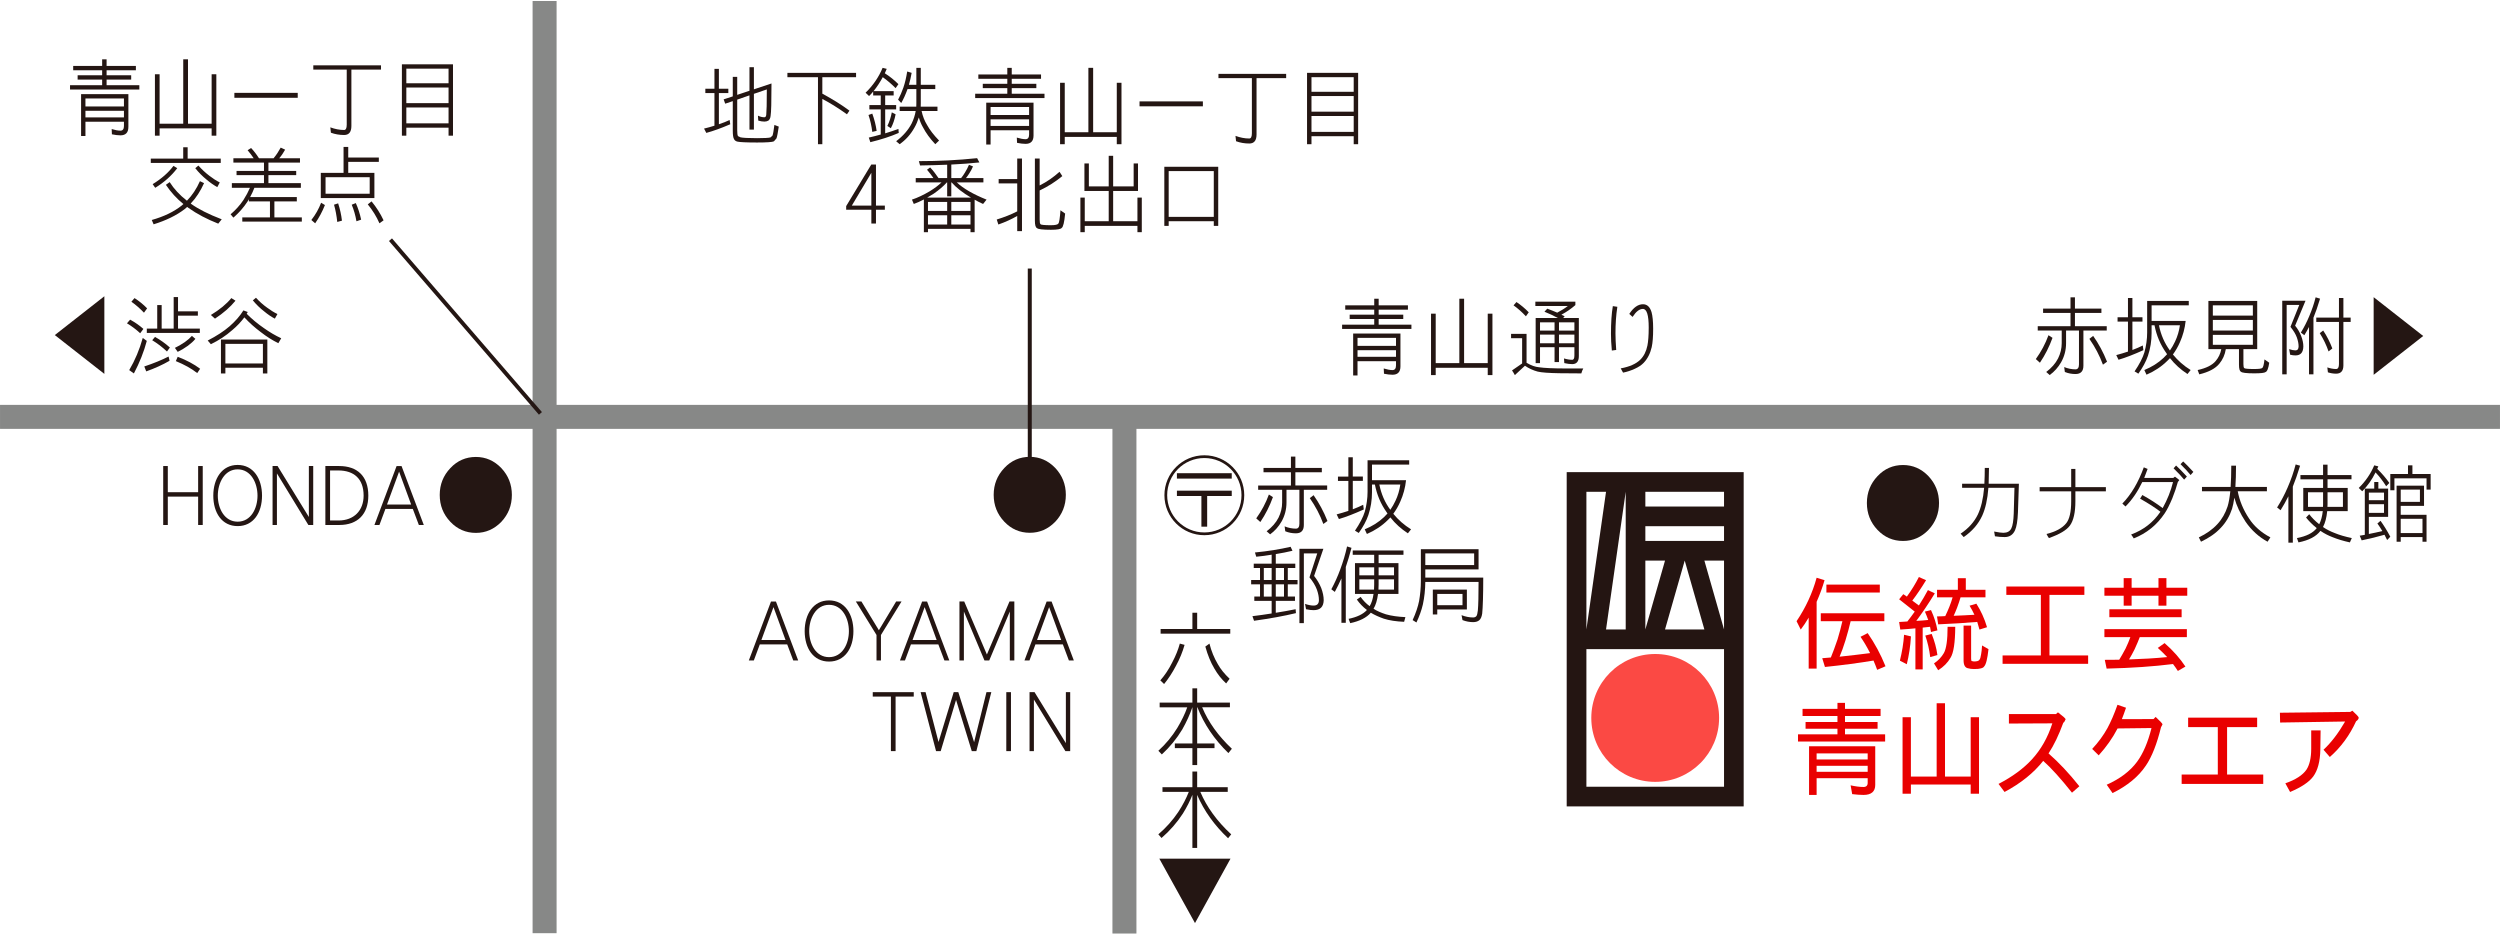 <?xml version="1.0" encoding="UTF-8"?><svg id="a" xmlns="http://www.w3.org/2000/svg" width="947" height="354" viewBox="0 0 947 354"><defs><style>.b{fill:#878887;}.c{fill:#e90000;}.d{fill:#fb4944;}.e{fill:#241613;}.f{fill:#241512;}</style></defs><polyline class="b" points=".009 162.456 946.991 162.456 946.991 153.366 .009 153.366"/><polyline class="b" points="201.747 .38 201.747 353.492 210.836 353.492 210.836 .38"/><polyline class="b" points="421.392 160.914 421.392 353.62 430.481 353.62 430.481 160.914"/><path class="e" d="M270.634,33.615v-7.529h1.681v7.529h3.578v1.636h-3.578v11.812c1.525-.519,2.904-1.027,4.071-1.61l.237,1.61c-3.422,1.48-6.447,2.572-9.074,3.281l-.856-1.64c1.409-.322,2.723-.71,3.941-1.097v-12.355h-3.447v-1.636h3.447ZM291.908,43.841c-.06.805-.332,1.419-.825,1.837-.463.257-.971.382-1.555.382-.674,0-1.444-.126-2.3-.382l-.116-1.867c.856.418,1.651.609,2.416.609.423,0,.669-.317.73-.961.126-1.097.216-4.313.216-9.588l-4.897,1.671v13.549h-1.681v-12.97l-4.64,1.611v11.616c0,1.157.091,1.897.307,2.219l.941.448c.8.196,2.909.322,6.271.322,2.753,0,4.434-.096,5.103-.287l.74-.68c.206-.508.448-1.862.725-4.051l1.651.639c-.332,2.285-.609,3.765-.856,4.444l-.971,1.128c-.493.287-2.632.453-6.391.453-4.067,0-6.543-.131-7.398-.327-.609-.126-1.072-.448-1.309-.931-.342-.549-.493-1.611-.493-3.251v-11.168l-2.869.971-.589-1.64,3.458-1.128v-7.403h1.681v6.824l4.64-1.545v-8.943h1.681v8.395l6.663-2.22c0,6.951-.116,11.007-.332,12.225"/><path class="e" d="M324.278,27.593v1.641h-12.778v6.241c4.041,2.189,7.459,4.348,10.272,6.442l-.946,1.379c-3.055-2.184-6.14-4.147-9.326-5.823v17.152h-1.651v-25.39h-11.58v-1.641h26.009Z"/><path class="e" d="M335.897,26.084c-.247.574-.493,1.157-.735,1.671,1.892,1.193,3.603,2.577,5.158,4.122l-1.062,1.51c-1.565-1.575-3.186-2.959-4.867-4.152-1.042,1.932-2.199,3.704-3.478,5.279h7.604v1.641h-3.211v3.639h4.157v1.636h-4.157v9.079c1.747-.518,3.428-1.097,5.013-1.676l.126,1.515c-3.085,1.349-6.663,2.511-10.76,3.508l-.584-1.741c1.565-.352,3.06-.74,4.525-1.158v-9.527h-4.308v-1.636h4.308v-3.639h-2.869v-1.48c-.493.609-1.007,1.193-1.555,1.706l-1.319-1.258c2.843-2.768,4.982-5.888,6.447-9.426l1.565.388ZM332.072,49.572l-1.651.382c-.277-2.28-.765-4.408-1.434-6.397l1.434-.519c.795,2.19,1.349,4.348,1.651,6.533M339.259,43.296c-.373,1.933-.951,3.699-1.807,5.28l-1.318-.871c.795-1.605,1.344-3.347,1.681-5.143l1.444.735ZM345.333,27.593c-.277,1.55-.609,3.055-1.031,4.535h2.813v-6.432h1.681v6.432h5.491v1.615h-5.491v5.405l-.03,1.253h6.346v1.64h-6.014c.423,1.998,1.132,3.795,2.104,5.345.981,1.797,2.476,3.765,4.519,5.853l-1.434,1.384c-2.013-2.124-3.568-4.278-4.736-6.533-.609-1.062-1.102-2.255-1.495-3.608-.423,1.354-.971,2.678-1.681,3.9-1.434,2.572-3.302,4.63-5.591,6.241l-1.319-1.127c2.632-1.993,4.62-4.278,5.898-6.789.735-1.515,1.228-3.06,1.505-4.666h-6.084v-1.64h6.301l.03-1.253v-5.405h-3.337c-.735,2.024-1.53,3.795-2.386,5.275l-1.193-1.253c.74-1.354,1.409-2.899,2.018-4.635.609-1.772,1.072-3.795,1.434-6.05l1.681.513Z"/><path class="e" d="M381.567,28.21v-2.511h1.681v2.511h11.097v1.641h-11.097v1.897h9.316v1.641h-9.316v2.124h12.406v1.64h-26.256v-1.64h12.169v-2.124h-9.29v-1.641h9.29v-1.897h-10.972v-1.641h10.972ZM391.502,51.341c0,2.088-1.012,3.151-2.995,3.151-.956,0-2.018-.126-3.246-.382l-.09-1.993c1.288.388,2.38.609,3.337.609.855,0,1.314-.609,1.314-1.771v-1.605h-14.585v5.405h-1.651v-15.863h17.917v12.451ZM389.821,40.53h-14.585v3.03h14.585v-3.03ZM389.821,45.196h-14.585v2.511h14.585v-2.511Z"/><polygon class="e" points="403.328 31.358 403.328 50.09 412.281 50.09 412.281 25.696 414.083 25.696 414.083 50.09 423.037 50.09 423.037 31.358 424.818 31.358 424.818 54.625 423.037 54.625 423.037 51.857 403.328 51.857 403.328 54.625 401.557 54.625 401.557 31.358 403.328 31.358"/><rect class="e" x="431.654" y="38.406" width="23.996" height="1.867"/><path class="e" d="M487.196,27.982v1.605h-11.218v21.364c0,2.26-.911,3.412-2.748,3.412-1.771,0-3.452-.287-5.013-.866l-.216-2.028c1.747.644,3.488.997,5.229.997.639,0,.982-.674.982-1.993v-20.886h-12.663v-1.605h25.647Z"/><path class="e" d="M514.464,54.627h-1.681v-3.03h-15.994v3.03h-1.681v-27.031h19.356v27.031ZM512.783,29.236h-15.994v5.536h15.994v-5.536ZM512.783,36.383h-15.994v5.919h15.994v-5.919ZM512.783,43.942h-15.994v6.014h15.994v-6.014Z"/><path class="e" d="M331.819,79.449v5.214h-1.751v-5.214h-9.537v-1.379l9.507-15.738h1.782v15.541h3.362v1.575h-3.362ZM330.068,65.453l-7.393,12.421h7.393v-12.421Z"/><path class="e" d="M370.988,61.532c-3.206.352-6.754.609-10.634.8v5.113h3.724c.523-.639,1.011-1.348,1.434-2.058.619-.961,1.102-1.958,1.535-2.959l1.525.609c-.367.906-.856,1.807-1.465,2.738-.392.644-.8,1.193-1.193,1.671h6.598v1.646h-10.086c2.476,2.32,6.241,4.505,11.284,6.528l-1.319,1.646c-1.158-.519-2.23-1.062-3.201-1.61v12.295h-1.565v-1.258h-16.11v1.258h-1.555v-12.391c-1.314.705-2.602,1.253-3.82,1.706l-.699-1.646c2.134-.705,4.424-1.797,6.809-3.211,1.771-1.097,3.246-2.194,4.404-3.317h-9.779v-1.646h6.693c-.735-1.087-1.535-2.118-2.416-3.151l1.188-.866c1.132,1.188,2.174,2.542,3.156,4.016h3.291v-5.048c-3.201.131-6.623.221-10.262.287l-.463-1.641c7.333,0,14.706-.352,22.069-1.127l.855,1.616ZM367.812,74.849c-3.085-1.801-5.531-3.699-7.343-5.758h-.116v5.274h-1.565v-5.274h-.116c-1.288,1.45-2.969,2.864-4.982,4.278-.856.549-1.681,1.027-2.481,1.48h16.604ZM358.788,76.49h-7.272v3.412h7.272v-3.412ZM358.788,81.543h-7.272v3.503h7.272v-3.503ZM360.354,79.902h7.272v-3.412h-7.272v3.412ZM367.626,81.543h-7.272v3.503h7.272v-3.503Z"/><path class="e" d="M387.129,60.051v27.51h-1.807v-5.763c-2.104,1.223-4.494,2.32-7.147,3.251l-.609-1.897c2.839-.871,5.436-1.897,7.756-3.085v-10.589h-7.031v-1.64h7.031v-7.786h1.807ZM393.823,60.051v10.196c2.753-1.384,5.259-3.12,7.519-5.179l1.062,1.64c-2.566,2.124-5.435,3.956-8.581,5.436v11.007c0,.966.091,1.575.332,1.766.151.262,1.464.393,3.946.393,1.62,0,2.562-.227,2.808-.619.307-.317.579-2.023.795-5.043l1.772,1.253c-.307,3.312-.755,5.113-1.309,5.435-.342.453-1.681.705-4.066.705-3.146,0-4.927-.221-5.29-.644-.553-.251-.795-1.188-.795-2.858v-23.488h1.807Z"/><polygon class="e" points="412.46 61.914 412.46 70.606 419.979 70.606 419.979 59.02 421.66 59.02 421.66 70.606 429.426 70.606 429.426 61.914 431.077 61.914 431.077 72.337 421.66 72.337 421.66 83.797 430.86 83.797 430.86 74.848 432.511 74.848 432.511 87.949 430.86 87.949 430.86 85.563 410.905 85.563 410.905 87.949 409.254 87.949 409.254 74.848 410.905 74.848 410.905 83.797 419.979 83.797 419.979 72.337 410.779 72.337 410.779 61.914 412.46 61.914"/><path class="e" d="M461.463,85.564h-1.681v-1.767h-17.086v1.767h-1.651v-22.391h20.418v22.391ZM459.782,64.808h-17.086v17.343h17.086v-17.343Z"/><path class="e" d="M38.696,24.979v-2.511h1.681v2.511h11.097v1.641h-11.097v1.897h9.316v1.64h-9.316v2.124h12.406v1.641h-26.256v-1.641h12.169v-2.124h-9.29v-1.64h9.29v-1.897h-10.972v-1.641h10.972ZM48.63,48.115c0,2.088-1.011,3.15-2.994,3.15-.956,0-2.018-.131-3.246-.388l-.085-1.993c1.283.388,2.375.609,3.332.609.855,0,1.314-.609,1.314-1.767v-1.61h-14.585v5.405h-1.651v-15.863h17.917v12.457ZM46.95,37.299h-14.585v3.03h14.585v-3.03ZM46.95,41.964h-14.585v2.511h14.585v-2.511Z"/><polygon class="e" points="60.457 28.129 60.457 46.861 69.411 46.861 69.411 22.468 71.213 22.468 71.213 46.861 80.166 46.861 80.166 28.129 81.948 28.129 81.948 51.396 80.166 51.396 80.166 48.628 60.457 48.628 60.457 51.396 58.686 51.396 58.686 28.129 60.457 28.129"/><rect class="e" x="88.782" y="35.175" width="23.997" height="1.867"/><path class="e" d="M144.325,24.753v1.605h-11.218v21.365c0,2.259-.911,3.412-2.748,3.412-1.771,0-3.452-.287-5.013-.866l-.216-2.028c1.747.644,3.488.996,5.229.996.639,0,.982-.674.982-1.993v-20.886h-12.663v-1.605h25.647Z"/><path class="e" d="M171.593,51.396h-1.681v-3.03h-15.994v3.03h-1.681v-27.032h19.356v27.032ZM169.912,26.006h-15.994v5.536h15.994v-5.536ZM169.912,33.152h-15.994v5.919h15.994v-5.919ZM169.912,40.711h-15.994v6.014h15.994v-6.014Z"/><path class="e" d="M71.082,55.792v4.278h12.537v1.64h-26.503v-1.64h12.285v-4.278h1.681ZM77.297,69.371c-1.349,3.02-3.029,5.596-5.043,7.72l.176.161c2.693,1.932,6.548,3.895,11.56,5.823l-1.318,1.646c-4.248-1.676-8.012-3.638-11.314-5.989l-.453-.352-.911.805c-3.186,2.441-7.126,4.338-11.807,5.788l-.699-1.641c4.55-1.288,8.344-3.085,11.334-5.471l.649-.579c-2.577-2.058-4.766-4.499-6.633-7.268l1.434-1.031c1.621,2.572,3.795,4.922,6.537,7.046,1.993-2.023,3.634-4.504,4.922-7.403l1.565.745ZM67.141,63.709c-2.199,2.894-4.972,5.37-8.344,7.429l-.971-1.384c3.362-2.058,5.984-4.373,7.881-6.915l1.434.87ZM79.34,66.602c1.289.997,2.567,1.832,3.911,2.506l-.941,1.777c-1.379-.78-2.723-1.706-4.041-2.838-1.591-1.284-3.025-2.733-4.303-4.339l1.188-.996c1.248,1.414,2.662,2.733,4.187,3.89"/><path class="e" d="M98.105,59.943h5.536c1.042-1.258,1.923-2.612,2.693-4.026l1.681.775c-.649,1.158-1.379,2.255-2.234,3.252h7.856v1.636h-11.953v3.156h10.518v1.605h-10.518v3.03h12.285v1.771h-17.605c-.433,1.158-.981,2.315-1.621,3.508h17.696v1.636h-8.496v6.049h10.393v1.616h-22.552v-1.616h10.478v-6.049h-7.982v-.8l-.478.8c-1.505,2.32-3.306,4.343-5.39,6.15l-1.062-1.253c1.887-1.616,3.513-3.412,4.857-5.405,1.042-1.646,1.867-3.191,2.476-4.635h-6.85v-1.771h12.169v-3.03h-10.393v-1.605h10.393v-3.156h-11.59v-1.636h7.68c-.669-1.032-1.439-2.028-2.29-3.03l1.303-.866c1.102,1.158,2.084,2.446,3,3.896"/><path class="e" d="M123.083,77.673c-.982,2.476-2.204,4.761-3.704,6.915l-1.439-1.254c1.595-2.028,2.813-4.212,3.699-6.532l1.445.871ZM131.911,55.664v4.016h11.59v1.646h-11.59v4.152h9.91v9.553h-20.303v-9.553h8.621v-9.814h1.771ZM140.039,67.119h-16.719v6.271h16.719v-6.271ZM129.53,83.591l-1.777.483c-.247-2.32-.639-4.504-1.223-6.533l1.555-.513c.71,2.184,1.198,4.373,1.445,6.563M136.803,83.204l-1.777.609c-.393-2.28-1.002-4.374-1.797-6.271l1.55-.614c.856,1.902,1.535,3.991,2.023,6.276M145.298,83.461l-1.565,1.127c-1.087-2.506-2.562-4.892-4.419-7.172l1.434-1.133c1.797,2.195,3.332,4.57,4.55,7.177"/><polygon class="e" points="39.53 112.218 39.53 141.63 20.762 126.924 39.53 112.218"/><path class="e" d="M54.321,124.593l-1.218,1.641c-1.59-1.479-3.271-2.733-5.013-3.765l1.193-1.384c1.837.997,3.518,2.154,5.038,3.508M55.61,129.128c-1.097,4.122-2.723,8.209-4.892,12.33l-1.771-1.258c2.204-3.734,3.91-7.786,5.133-12.194l1.53,1.122ZM55.73,116.807l-1.193,1.641c-1.53-1.611-3.115-2.99-4.766-4.152l1.188-1.379c1.741,1.122,3.337,2.41,4.771,3.89M64.231,136.657c-2.662,1.545-5.591,2.869-8.837,4.026l-.735-1.867c3.548-1.188,6.633-2.446,9.2-3.765l.372,1.606ZM67.437,112.529v5.405h7.519v1.641h-7.519v4.892h8.259v1.64h-20.086v-1.64h3.946v-8.918h1.681v8.918h4.549v-11.938h1.651ZM64.352,131.639l-1.102,1.515c-1.772-1.676-3.639-3.09-5.591-4.278l1.067-1.253c2.048,1.152,3.915,2.476,5.626,4.016M74.015,128.358c-.71.871-1.656,1.741-2.823,2.607-1.339.966-2.652,1.736-3.875,2.32l-1.067-1.515c1.157-.549,2.405-1.253,3.724-2.159,1.127-.8,2.043-1.605,2.723-2.38l1.319,1.127ZM75.811,139.686l-1.102,1.636c-2.199-1.737-4.882-3.211-8.098-4.535l.705-1.641c3.362,1.288,6.175,2.798,8.495,4.539"/><path class="e" d="M93.85,118.189l-.403.68c1.983,1.993,4.157,3.795,6.548,5.435,2.129,1.515,4.303,2.804,6.533,3.83l-1.097,1.868c-2.234-1.097-4.434-2.476-6.578-4.152-2.29-1.706-4.394-3.568-6.291-5.632-1.288,1.737-2.813,3.347-4.58,4.826-2.391,2.124-5.113,3.896-8.103,5.345l-1.198-1.389c3.362-1.732,6.145-3.538,8.289-5.405,2.23-1.957,3.971-3.956,5.229-6.014l1.651.609ZM89.2,113.911c-2.013,2.446-4.58,4.696-7.766,6.789l-1.555-1.384c3.297-1.993,5.898-4.122,7.756-6.402l1.565.996ZM101.268,141.456h-1.681v-2.159h-14.212v2.159h-1.681v-12.844h17.575v12.844ZM99.587,130.253h-14.212v7.438h14.212v-7.438ZM101.153,116.518c1.278.961,2.597,1.797,3.941,2.441l-.981,1.741c-1.379-.709-2.713-1.64-4.031-2.738-1.59-1.218-3.025-2.632-4.313-4.182l1.198-.997c1.248,1.384,2.652,2.637,4.187,3.735"/><path class="e" d="M520.558,115.67v-2.516h1.681v2.516h11.087v1.641h-11.087v1.897h9.316v1.641h-9.316v2.124h12.406v1.64h-26.256v-1.64h12.169v-2.124h-9.301v-1.641h9.301v-1.897h-10.981v-1.641h10.981ZM530.488,138.801c0,2.088-1.017,3.151-3,3.151-.946,0-2.018-.126-3.236-.382l-.096-1.993c1.288.388,2.386.609,3.332.609.856,0,1.319-.609,1.319-1.771v-1.606h-14.58v5.405h-1.651v-15.863h17.912v12.451ZM528.807,127.991h-14.575v3.029h14.575v-3.029ZM528.807,132.656h-14.575v2.511h14.575v-2.511Z"/><polygon class="e" points="543.844 118.818 543.844 137.55 552.798 137.55 552.798 113.156 554.6 113.156 554.6 137.55 563.553 137.55 563.553 118.818 565.335 118.818 565.335 142.085 563.553 142.085 563.553 139.317 543.844 139.317 543.844 142.085 542.073 142.085 542.073 118.818 543.844 118.818"/><path class="e" d="M578.26,126.475v10.942c1.711,1.032,3.302,1.575,4.766,1.706,1.958.287,5.345.453,10.242.453h6.477c-.302.544-.548,1.158-.735,1.867l-8.335-.065c-3.986-.066-6.698-.262-8.198-.614-1.771-.483-3.392-1.223-4.826-2.22-1.288,1.158-2.537,2.345-3.825,3.543-.362-.645-.699-1.258-1.072-1.772,1.288-.87,2.577-1.741,3.825-2.637v-9.562h-4.187v-1.641h5.868ZM579.085,118.307l-1.072,1.51c-1.495-1.611-3.06-2.995-4.68-4.147l1.102-1.258c1.681,1.127,3.241,2.41,4.65,3.895M596.75,114.281v1.288c-1.626,1.414-3.392,2.637-5.29,3.639l1.228.609-.579.645h5.954v14.449c0,2.023-.856,3.019-2.506,3.019-.856,0-1.867-.126-2.995-.382l-.121-1.771c1.188.357,2.229.513,3.115.513.553,0,.825-.544.825-1.641v-3.12h-5.838v5.632h-1.681v-5.632h-5.506v6.019h-1.651v-17.086h8.415c-1.535-.836-3.216-1.646-5.083-2.381l1.072-1.157c1.349.513,2.607.996,3.765,1.51,1.495-.77,2.843-1.611,4.001-2.511h-12.285v-1.641h15.159ZM588.864,122.102h-5.506v3.121h5.506v-3.121ZM588.864,126.737h-5.506v3.282h5.506v-3.282ZM596.383,122.102h-5.838v3.121h5.838v-3.121ZM596.383,126.737h-5.838v3.282h5.838v-3.282Z"/><path class="e" d="M611.942,126.254c0,1.797.101,3.89.277,6.306l-1.651.226c-.247-2.446-.332-4.539-.332-6.341,0-4.152.216-7.655.705-10.488l1.711.257c-.493,3.186-.71,6.532-.71,10.04M625.667,131.498c-.549,2.411-1.58,4.409-3.055,5.954-.79.836-1.887,1.575-3.362,2.25-1.495.68-2.959,1.158-4.434,1.45l-.886-1.61c3.332-.609,5.808-1.707,7.403-3.282,1.344-1.318,2.26-3.12,2.712-5.375.312-1.545.488-3.83.488-6.85,0-4.665-.725-7.016-2.199-7.016-1.339,0-2.627,1.027-3.91,3.025l-1.253-1.127c1.595-2.446,3.336-3.669,5.194-3.669,1.56,0,2.632,1.001,3.241,2.989.393,1.419.609,3.508.609,6.276,0,2.994-.176,5.31-.549,6.985"/><path class="e" d="M777.49,127.974c-1.223,3.377-2.813,6.533-4.771,9.427l-1.55-1.384c2.013-2.798,3.634-5.823,4.796-9.039l1.525.996ZM784.309,116.902v-4.278h1.681v4.278h10.025v1.64h-10.025v5.023h12.044v1.636h-8.838v13.327c0,2.088-1.006,3.15-2.989,3.15-1.445,0-2.783-.257-4.041-.775l-.247-1.862c1.409.579,2.843.866,4.288.866.856,0,1.308-.644,1.308-1.862v-12.844h-4.887v4.796c0,2.642-.649,5.053-1.867,7.207-1.132,1.968-2.567,3.573-4.333,4.862l-1.319-1.163c2.013-1.54,3.508-3.211,4.489-5.144.916-1.867,1.379-3.765,1.379-5.762v-4.796h-9.084v-1.636h12.416v-5.023h-10.388v-1.64h10.388ZM798.149,137.013l-1.555,1.127c-1.258-3.412-2.964-6.663-5.139-9.783l1.434-1.123c2.084,2.959,3.855,6.241,5.259,9.779"/><path class="e" d="M806.073,120.184v-7.302h1.681v7.302h3.815v1.641h-3.815v10.75c1.465-.548,2.783-1.127,3.941-1.706l.217,1.771c-3.548,1.606-6.664,2.828-9.416,3.634l-.856-1.767c1.58-.423,3.085-.871,4.434-1.324v-11.359h-3.941v-1.641h3.941ZM829.113,115.65h-14.087v5.919h12.899c-.307,2.864-1.042,5.536-2.144,8.012-.73,1.706-1.651,3.286-2.682,4.701,1.887,2.315,4.117,4.273,6.724,5.889l-1.203,1.51c-2.562-1.676-4.766-3.634-6.623-6.019l-.982.996c-2.204,2.189-4.826,3.931-7.917,5.28l-.825-1.766c2.813-1.163,5.259-2.678,7.277-4.6l1.344-1.389-.302-.453c-2.204-3.085-3.709-6.593-4.464-10.514h-1.102v2.955c0,2.959-.463,5.828-1.374,8.591-.77,2.255-1.988,4.474-3.639,6.789l-1.434-.866c1.827-2.703,3.085-5.113,3.724-7.207.669-2.481,1.042-4.993,1.042-7.499v-11.973h15.768v1.646ZM821.967,132.767c.73-1.062,1.404-2.189,1.958-3.412.911-1.933,1.52-3.956,1.827-6.14h-7.942c.725,3.599,2.104,6.785,4.157,9.553"/><path class="e" d="M855.035,114.004v18.244h-5.229v5.662c0,.84.096,1.323.302,1.515.161.227,1.409.358,3.739.358,1.767,0,2.808-.131,3.085-.388.362-.226.639-1.288.855-3.251l1.797,1.258c-.302,2.154-.795,3.347-1.404,3.538-.362.317-1.802.483-4.333.483-2.969,0-4.62-.227-4.957-.609-.518-.227-.765-1.128-.765-2.678v-5.888h-4.983c-.337,2.124-1.162,3.966-2.441,5.506-1.475,1.832-4.011,3.186-7.615,4.056l-.614-1.64c3.246-.71,5.506-1.837,6.824-3.412,1.092-1.288,1.797-2.768,2.134-4.509h-4.887v-18.244h18.491ZM853.384,115.65h-15.159v3.89h15.159v-3.89ZM853.384,121.181h-15.159v4.021h15.159v-4.021ZM853.384,126.843h-15.159v3.764h15.159v-3.764Z"/><path class="e" d="M869.394,123.369c.986,1.193,1.711,2.476,2.26,3.83.553,1.414.855,2.768.855,4.056-.055,2.255-1.032,3.377-2.984,3.377-.554,0-1.233-.06-2.018-.257l-.373-2.124c.951.322,1.741.478,2.391.478.755,0,1.158-.478,1.188-1.475,0-1.092-.247-2.255-.669-3.443-.463-1.258-1.258-2.577-2.416-3.991l3.332-8.299h-4.771v26.287h-1.676v-27.897h8.822l-3.94,9.457ZM878.841,113.137c-.856,2.864-1.711,5.28-2.506,7.212v21.46h-1.681v-17.952c-.579,1.092-1.157,2.124-1.766,3.121l-1.319-.997c1.218-1.998,2.26-4.026,3.145-6.15,1.042-2.441,1.867-4.857,2.446-7.207l1.681.513ZM885.997,120.314v-7.433h1.681v7.433h2.753v1.64h-2.753v16.442c0,2.094-.926,3.151-2.753,3.151-1.102,0-2.144-.191-3.115-.508l-.216-1.867c1.102.382,2.204.609,3.332.609.699,0,1.072-.644,1.072-1.867v-15.959h-8.591v-1.64h8.591ZM883.491,131.995l-1.434,1.128c-.825-2.381-1.928-4.701-3.332-6.92l1.303-1.001c1.379,2.063,2.537,4.348,3.463,6.794"/><polygon class="e" points="899.14 141.982 899.14 112.57 917.907 127.276 899.14 141.982"/><path class="f" d="M471.32,187.578c0,8.365-6.754,15.154-15.119,15.154s-15.119-6.789-15.119-15.154,6.785-15.119,15.119-15.119,15.119,6.754,15.119,15.119M442.125,187.578c0,7.796,6.311,14.112,14.077,14.112s14.077-6.316,14.077-14.112-6.311-14.077-14.077-14.077-14.077,6.311-14.077,14.077M445.814,179.248h20.771v2.048h-20.771v-2.048ZM457.274,199.51h-2.184v-11.621h-9.275v-2.018h20.771v2.018h-9.311v11.621Z"/><path class="f" d="M482.185,188.314c-1.223,3.377-2.813,6.533-4.771,9.427l-1.55-1.384c2.013-2.798,3.634-5.823,4.796-9.039l1.525.997ZM489.004,177.242v-4.278h1.681v4.278h10.025v1.641h-10.025v5.023h12.043v1.636h-8.837v13.327c0,2.089-1.006,3.151-2.989,3.151-1.445,0-2.783-.257-4.041-.775l-.247-1.862c1.409.579,2.843.866,4.288.866.855,0,1.308-.644,1.308-1.862v-12.844h-4.887v4.796c0,2.642-.649,5.053-1.867,7.207-1.132,1.968-2.567,3.573-4.333,4.862l-1.319-1.162c2.013-1.54,3.508-3.211,4.489-5.144.916-1.867,1.379-3.765,1.379-5.763v-4.796h-9.084v-1.636h12.416v-5.023h-10.388v-1.641h10.388ZM502.844,197.353l-1.555,1.127c-1.258-3.412-2.965-6.663-5.139-9.783l1.434-1.123c2.084,2.959,3.855,6.241,5.259,9.779"/><path class="f" d="M510.758,180.524v-7.302h1.681v7.302h3.815v1.641h-3.815v10.75c1.465-.548,2.783-1.127,3.941-1.706l.216,1.772c-3.548,1.606-6.663,2.828-9.416,3.634l-.855-1.766c1.58-.423,3.085-.871,4.434-1.324v-11.359h-3.941v-1.641h3.941ZM533.799,175.989h-14.087v5.919h12.899c-.307,2.864-1.042,5.536-2.144,8.012-.73,1.706-1.651,3.287-2.682,4.701,1.887,2.315,4.117,4.273,6.724,5.888l-1.203,1.51c-2.562-1.676-4.766-3.634-6.623-6.019l-.981.996c-2.204,2.189-4.827,3.931-7.917,5.28l-.826-1.767c2.813-1.162,5.259-2.677,7.278-4.6l1.344-1.389-.302-.453c-2.204-3.085-3.709-6.593-4.464-10.514h-1.102v2.955c0,2.959-.463,5.828-1.374,8.591-.77,2.255-1.988,4.474-3.639,6.789l-1.434-.866c1.827-2.703,3.085-5.113,3.724-7.207.669-2.481,1.042-4.993,1.042-7.499v-11.973h15.768v1.646ZM526.652,193.106c.729-1.062,1.404-2.189,1.958-3.412.911-1.933,1.52-3.956,1.827-6.14h-7.942c.724,3.599,2.103,6.785,4.157,9.553"/><path class="f" d="M481.703,213.527v-3.412c-1.897.327-3.825.584-5.838.775l-.493-1.611c4.897-.478,9.386-1.187,13.513-2.154l.7,1.51c-2.013.483-4.117.901-6.321,1.254v3.638h7.393v1.641h-2.839v4.539h3.694v1.64h-3.694v4.635h2.723v1.641h-7.278v4.499c2.627-.418,5.133-.866,7.519-1.349l.121,1.48c-4.55,1.097-9.839,2.058-15.869,2.899l-.609-1.741c2.506-.317,4.957-.645,7.278-1.027v-4.761h-6.568v-1.641h2.164v-4.635h-3.362v-1.64h3.362v-4.539h-2.38v-1.641h6.784ZM481.703,215.168h-2.969v4.534h2.969v-4.534ZM481.703,221.348h-2.969v4.635h2.969v-4.635ZM486.378,215.168h-3.115v4.534h3.115v-4.534ZM483.263,225.983h3.115v-4.635h-3.115v4.635ZM497.782,218.162c1.132,1.414,2.013,2.929,2.682,4.535.609,1.646.956,3.186.956,4.665-.07,2.511-1.319,3.764-3.825,3.764-.765,0-1.711-.09-2.869-.352l-.377-2.023c1.288.443,2.36.639,3.246.639,1.318,0,1.983-.675,2.013-2.028,0-1.288-.272-2.602-.765-3.991-.549-1.479-1.465-3.055-2.813-4.665l2.939-9.069h-5.068v26.417h-1.681v-28.159h9.069l-3.508,10.267Z"/><path class="f" d="M511.947,207.514c-.73,2.793-1.464,5.209-2.164,7.267v21.143h-1.651v-16.83c-.795,1.802-1.651,3.508-2.506,5.118l-1.319-.996c1.288-2.386,2.421-4.892,3.362-7.469,1.102-2.989,1.988-5.924,2.597-8.752l1.681.519ZM531.636,208.511v1.641h-9.416v3.151h7.519v11.681h-7.735c-.307,2.315-.856,4.213-1.711,5.627,1.349.84,2.909,1.515,4.711,2.093,2.084.584,4.519.937,7.363,1.062l-.483,1.772c-3.06-.126-5.622-.519-7.705-1.188-1.832-.644-3.483-1.389-4.917-2.255-1.59,1.862-4.187,3.186-7.796,3.956l-.619-1.64c3.156-.645,5.476-1.737,6.94-3.347-1.525-1.158-2.783-2.476-3.815-3.956l1.434-.996c.976,1.379,2.104,2.541,3.422,3.503.74-1.218,1.218-2.768,1.464-4.631h-7.026v-11.681h7.272v-3.151h-8.128v-1.641h19.226ZM520.538,214.912h-5.622v3.025h5.622v-3.025ZM520.478,223.342c.03-.579.06-1.223.06-1.867v-2.024h-5.622v3.891h5.561ZM522.219,221.475c0,.644-.03,1.288-.06,1.867h5.898v-3.891h-5.838v2.024ZM522.219,217.937h5.838v-3.025h-5.838v3.025Z"/><path class="f" d="M539.905,218.808h21.948c0,6.623-.156,11.158-.393,13.579-.186,1.284-.589,2.154-1.173,2.602-.549.448-1.304.674-2.26.674-1.334,0-2.682-.251-4.031-.77l-.362-1.867c1.495.579,2.959.87,4.394.87.554,0,.956-.191,1.228-.518.247-.317.423-1.026.554-2.124.176-1.993.272-5.596.272-10.806h-20.176c-.03,2.959-.337,5.788-.916,8.49-.523,2.255-1.349,4.54-2.446,6.855l-1.439-.901c1.233-2.703,2.028-5.118,2.451-7.242.433-2.511.669-5.048.669-7.554v-12.069h21.857v7.66h-20.176v3.12ZM539.905,214.042h18.5v-4.409h-18.5v4.409ZM555.652,230.872h-11.218v1.897h-1.681v-9.426h12.899v7.529ZM553.996,224.983h-9.562v4.278h9.562v-4.278Z"/><polygon class="e" points="75.054 198.867 75.054 188.117 63.565 188.117 63.565 198.867 61.823 198.867 61.823 176.531 63.565 176.531 63.565 186.446 75.054 186.446 75.054 176.531 76.796 176.531 76.796 198.867 75.054 198.867"/><path class="e" d="M90.025,199.287c-5.969,0-9.23-5.053-9.23-11.525,0-6.432,3.261-11.646,9.23-11.646s9.23,5.214,9.23,11.646c0,6.472-3.271,11.525-9.23,11.525M90.025,177.792c-5.013,0-7.519,5.179-7.519,9.97s2.476,9.849,7.519,9.849,7.519-5.048,7.519-9.849-2.476-9.97-7.519-9.97"/><polygon class="e" points="116.811 198.867 104.899 179.335 104.899 198.867 103.248 198.867 103.248 176.531 105.145 176.531 116.997 195.837 116.997 176.531 118.648 176.531 118.648 198.867 116.811 198.867"/><path class="e" d="M128.538,198.864h-5.289v-22.331h5.229c6.91,0,11.042,3.895,11.042,11.203,0,7.041-4.041,11.127-10.982,11.127M128.145,178.209h-3.115v18.954h3.206c5.893,0,9.502-3.83,9.502-9.426,0-6.377-3.664-9.527-9.593-9.527"/><path class="e" d="M158.665,198.868l-2.29-6.08h-10.388l-2.26,6.08h-1.897l8.4-22.335h1.872l8.43,22.335h-1.867ZM151.176,178.656l-4.58,12.456h9.14l-4.56-12.456Z"/><path class="e" d="M189.896,197.677c-2.693,2.768-5.898,4.182-9.633,4.182-3.784,0-7.031-1.414-9.653-4.182-2.693-2.833-4.041-6.21-4.041-10.201,0-3.956,1.349-7.333,4.041-10.171,2.622-2.798,5.868-4.213,9.653-4.213,3.735,0,6.94,1.414,9.633,4.213,2.652,2.838,4.001,6.215,4.001,10.171,0,3.991-1.349,7.368-4.001,10.201"/><path class="e" d="M730.492,200.735c-2.682,2.768-5.898,4.182-9.623,4.182-3.795,0-7.031-1.414-9.663-4.182-2.682-2.834-4.031-6.211-4.031-10.201,0-3.956,1.349-7.333,4.031-10.171,2.632-2.798,5.868-4.213,9.663-4.213,3.724,0,6.94,1.414,9.623,4.213,2.662,2.838,4.011,6.215,4.011,10.171,0,3.991-1.349,7.368-4.011,10.201"/><path class="e" d="M764.394,194.139c-.126,3.12-.493,5.37-1.102,6.724-.765,1.706-2.084,2.577-3.911,2.577-1.258,0-2.476-.101-3.694-.292l-.307-1.801c1.64.322,2.813.478,3.477.478,1.465,0,2.481-.544,3.03-1.671.518-1.032.825-2.929.916-5.697l.272-9.683h-9.87c-.332,4.378-1.127,7.881-2.356,10.584-1.464,3.186-3.815,5.889-7,8.083l-1.162-1.289c2.969-1.998,5.133-4.409,6.507-7.242,1.233-2.572,2.028-5.949,2.39-10.136h-8.344v-1.545h8.435c.096-1.897.156-3.89.156-5.984h1.59c-.04,2.481-.065,4.469-.126,5.984h11.459l-.362,10.912Z"/><path class="e" d="M786.157,186.122v3.764c0,4.253-.71,7.308-2.053,9.17-1.309,1.807-3.971,3.347-7.972,4.766-.246-.322-.553-.836-.916-1.545,3.483-.871,5.989-2.219,7.479-4.092,1.233-1.54,1.872-4.308,1.872-8.329v-3.734h-11.953v-1.606h11.953v-6.89h1.59v6.89h11.551v1.606h-11.551Z"/><path class="e" d="M824.975,182.556c-.493,1.862-1.198,3.921-2.114,6.241-1.042,2.441-1.983,4.344-2.899,5.697-2.939,4.374-6.824,7.529-11.706,9.457-.186-.358-.523-.836-.986-1.48,4.711-1.736,8.405-4.635,11.103-8.621-1.928-1.484-4.494-3.156-7.71-4.962l.856-1.379c2.879,1.606,5.445,3.246,7.705,4.952,1.771-3.216,3.09-6.498,3.915-9.844h-11.651c-1.766,3.669-3.88,6.759-6.346,9.236l-1.203-1.097c3.332-3.407,6.054-8.007,8.133-13.735l1.445.609c-.523,1.449-.956,2.577-1.288,3.413h10.996l.649-.483,1.002.74.649.549-.549.71M827.355,181.686c-.856-1.097-2.204-2.512-4.001-4.283l.941-1.062c.986.901,2.36,2.285,4.102,4.182l-1.042,1.163ZM829.801,179.944c-.916-1.128-2.174-2.506-3.825-4.117l1.012-1.027c.856.77,2.134,2.089,3.855,3.956l-1.042,1.188Z"/><path class="e" d="M844.959,184.451c.156-2.285.247-4.952.247-8.048h1.797c0,3.06-.086,5.732-.237,8.048h11.943v1.64h-11.057c.7,3.669,2.134,7.076,4.278,10.297,1.867,2.894,4.55,5.28,8.098,7.176l-1.072,1.641c-3.302-1.802-6.085-4.313-8.344-7.595-1.958-2.964-3.392-5.984-4.248-9.074-.247,1.676-.518,3.09-.855,4.182-.911,2.768-2.32,5.184-4.218,7.171-1.953,2.129-4.489,3.865-7.549,5.315l-.826-1.641c2.844-1.353,5.174-2.994,7.001-4.987,1.772-1.898,3.055-4.157,3.911-6.789.433-1.414.77-3.317,1.016-5.697h-10.735v-1.64h10.851Z"/><path class="e" d="M871.275,176.408c-.946,3.09-1.862,5.728-2.753,7.917v21.233h-1.681v-17.569c-.916,1.867-1.918,3.603-2.959,5.279l-1.319-1.031c1.535-2.411,2.844-4.922,3.971-7.529,1.319-3.025,2.33-5.954,3.06-8.782l1.681.483ZM879.981,179.946v-3.926h1.691v3.926h9.074v1.611h-9.074v3.281h7.64v8.782h-7.766c-.247,2.481-.77,4.474-1.595,6.019,1.404.961,2.909,1.707,4.464,2.285,1.837.77,4.011,1.379,6.447,1.897l-.725,1.641c-2.506-.544-4.711-1.223-6.608-1.998-1.59-.609-3.085-1.379-4.55-2.375-1.595,2.124-4.343,3.568-8.319,4.374l-.579-1.641c3.548-.675,6.029-1.897,7.494-3.765-1.625-1.318-2.969-2.673-4.041-4.021l1.198-1.258c.971,1.288,2.23,2.577,3.785,3.799.679-1.318,1.132-2.959,1.349-4.957h-7.393v-8.782h7.509v-3.281h-8.581v-1.611h8.581ZM879.951,192.01l.03-1.027v-4.509h-5.712v5.536h5.682ZM881.673,190.983l-.04,1.027h5.868v-5.536h-5.828v4.509Z"/><path class="e" d="M900.919,176.668l-.423.926c1.771,1.741,3.301,3.508,4.58,5.345l-1.188,1.258c-1.162-1.867-2.506-3.639-4.031-5.249-1.344,2.738-3.025,5.113-5.043,7.146l-1.319-1.253c2.567-2.511,4.525-5.381,5.868-8.566l1.555.393ZM900.919,182.581v2.511h3.704v10.685h-7.303v6.498c1.857-.352,3.568-.74,5.103-1.123-.579-.971-1.188-1.902-1.867-2.864l1.188-1.002c1.228,1.706,2.476,3.704,3.704,6.02l-1.198,1.258c-.332-.68-.669-1.354-1.001-1.998-2.637.77-5.536,1.48-8.651,2.124l-.735-1.771c.639-.126,1.288-.221,1.928-.322v-17.504h3.573v-2.511h1.555ZM903.063,186.607h-5.743v2.859h5.743v-2.859ZM903.063,190.981h-5.743v3.282h5.743v-3.282ZM913.823,176.275v3.287h6.905v5.888h-1.555v-4.248h-12.169v4.505h-1.555v-6.145h6.698v-3.287h1.676ZM918.222,191.625h-8.828v3.377h9.779v10.207h-1.535v-1.772h-8.244v1.772h-1.565v-21.239h10.393v7.655ZM916.667,185.45h-7.273v4.665h7.273v-4.665ZM917.638,196.518h-8.249v5.405h8.249v-5.405Z"/><path class="f" d="M300.488,250.185l-2.29-6.08h-10.388l-2.26,6.08h-1.897l8.4-22.336h1.872l8.43,22.336h-1.867ZM292.999,229.973l-4.58,12.456h9.14l-4.56-12.456Z"/><path class="f" d="M314.045,250.603c-5.959,0-9.23-5.053-9.23-11.525,0-6.432,3.271-11.646,9.23-11.646s9.23,5.214,9.23,11.646c0,6.472-3.271,11.525-9.23,11.525M314.045,229.108c-5.013,0-7.519,5.179-7.519,9.97s2.476,9.849,7.519,9.849,7.519-5.048,7.519-9.849-2.476-9.97-7.519-9.97"/><polygon class="f" points="333.704 240.53 333.704 250.183 332.023 250.183 332.023 240.53 324.197 227.847 326.311 227.847 332.919 238.728 339.457 227.847 341.5 227.847 333.704 240.53"/><path class="f" d="M357.747,250.185l-2.3-6.08h-10.388l-2.26,6.08h-1.898l8.405-22.336h1.867l8.43,22.336h-1.857ZM350.258,229.973l-4.59,12.456h9.139l-4.55-12.456Z"/><polygon class="f" points="382.519 250.183 382.519 231.647 374.723 250.183 372.916 250.183 365.12 231.647 365.12 250.183 363.439 250.183 363.439 227.847 365.246 227.847 373.837 247.933 382.393 227.847 384.23 227.847 384.23 250.183 382.519 250.183"/><path class="f" d="M404.9,250.185l-2.29-6.08h-10.388l-2.26,6.08h-1.897l8.4-22.336h1.872l8.43,22.336h-1.867ZM397.411,229.973l-4.58,12.456h9.14l-4.56-12.456Z"/><polygon class="f" points="339.248 263.866 339.248 284.52 337.477 284.52 337.477 263.866 330.597 263.866 330.597 262.19 346.128 262.19 346.128 263.866 339.248 263.866"/><polygon class="f" points="369.848 284.523 368.107 284.523 362.153 265.121 356.34 284.523 354.573 284.523 348.735 262.187 350.602 262.187 355.514 281.075 361.267 262.187 363.008 262.187 368.992 281.141 373.673 262.187 375.51 262.187 369.848 284.523"/><rect class="f" x="381.184" y="262.19" width="1.771" height="22.336"/><polygon class="f" points="403.565 284.523 391.642 264.99 391.642 284.523 389.991 284.523 389.991 262.187 391.888 262.187 403.75 281.493 403.75 262.187 405.391 262.187 405.391 284.523 403.565 284.523"/><path class="e" d="M448.722,244.276c-.765,2.703-1.867,5.375-3.271,7.947-1.409,2.673-2.904,4.957-4.494,6.885l-1.434-1.379c1.711-1.932,3.206-4.182,4.489-6.759,1.349-2.511,2.295-4.927,2.904-7.177l1.807.483ZM453.488,232.116v6.145h12.537v1.767h-26.387v-1.767h12.044v-6.145h1.807ZM461.314,251.578c1.042,1.867,2.506,3.699,4.464,5.536l-1.318,1.772c-1.711-1.576-3.206-3.443-4.494-5.697-1.344-2.255-2.476-4.988-3.387-8.269l1.56-1.127c.73,2.894,1.802,5.471,3.176,7.786"/><path class="e" d="M451.681,266.151v-5.405h1.807v5.405h12.406v1.772h-10.509c2.35,5.632,6.115,10.876,11.249,15.702l-1.319,1.641c-5.35-5.179-9.26-10.976-11.736-17.343h-.09v13.704h6.567v1.771h-6.567v6.402h-1.807v-6.402h-6.653v-1.771h6.653v-13.704h-.03c-.886,2.667-2.164,5.465-3.815,8.4-2.139,3.538-4.736,6.689-7.735,9.452l-1.319-1.379c2.813-2.577,5.204-5.441,7.157-8.626,1.651-2.768,2.929-5.37,3.785-7.846h-10.448v-1.772h12.406Z"/><path class="e" d="M451.681,298.191v-5.924h1.807v5.924h11.58v1.771h-10.387c2.446,5.758,6.331,11.127,11.706,16.085l-1.188,1.48c-5.204-4.922-9.114-10.393-11.711-16.412v20.081h-1.807v-20.111c-.886,2.249-2.073,4.635-3.598,7.076-2.23,3.447-4.922,6.532-8.098,9.27l-1.203-1.384c2.939-2.506,5.45-5.345,7.524-8.43,1.777-2.703,3.085-5.28,4.011-7.655h-9.97v-1.771h11.334Z"/><polygon class="e" points="452.664 349.665 439.156 325.271 466.111 325.271 452.664 349.665"/><polyline class="e" points="389.32 101.724 389.32 196.034 390.835 196.034 390.835 101.724"/><path class="c" d="M691.141,219.779c-.806,2.783-1.837,5.526-3.004,8.188v25.3h-3.01v-19.316c-.951,1.666-1.983,3.171-3.01,4.524l-1.58-3.166c3.488-5.179,6.014-10.664,7.6-16.462l3.004.931ZM713.789,232.296v3.014h-12.768c-.443,1.968-1.097,4.404-1.983,7.338-.74,2.356-1.464,4.404-2.204,6.105,4.112-.428,7.962-.891,11.56-1.354-1.102-2.2-2.31-4.248-3.629-6.181l2.712-1.394c2.647,3.825,4.917,7.997,6.754,12.557l-3.156,1.349c-.443-1.233-.911-2.391-1.394-3.513-5.581.926-11.706,1.741-18.39,2.431l-1.022-3.317c1.097-.081,2.159-.156,3.261-.277.765-1.852,1.611-4.167,2.537-6.87.725-2.436,1.354-4.711,1.827-6.875h-8.179v-3.014h24.072ZM712.072,224.455h-20.232v-3.015h20.232v3.015Z"/><path class="c" d="M729.595,219.78c-1.837,3.015-3.594,5.602-5.219,7.725.886.659,1.691,1.273,2.496,1.852,1.248-1.928,2.391-3.9,3.422-5.833l2.607,1.238c-2.461,4.016-4.806,7.494-7.011,10.428,1.61-.075,3.115-.191,4.514-.347-.367-1.082-.81-2.124-1.253-3.166l2.31-.579c1.183,2.552,1.988,5.098,2.431,7.685l-2.431.619c-.146-.654-.252-1.314-.362-1.968-.951.111-1.877.232-2.788.307v15.838h-2.753v-15.567c-1.842.191-3.749.343-5.732.463l-.433-2.864c1.062-.03,2.084-.111,3.115-.191.956-1.233,1.908-2.471,2.793-3.745-1.908-1.51-3.855-3.05-5.909-4.67l1.575-1.933,1.354.921c1.797-2.471,3.302-4.942,4.55-7.413l2.723,1.198ZM723.867,241.064c-.216,3.784-.77,7.302-1.575,10.544l-2.612-1.349c.815-3.287,1.364-6.568,1.58-9.814l2.607.619ZM733.893,248.135l-2.723.77c-.362-2.894-.981-5.601-1.867-8.148l2.416-.619c1.072,2.662,1.802,5.33,2.174,7.997M740.647,237.435c-.04,6.024-.629,9.925-1.801,11.742-1.062,1.852-2.602,3.402-4.661,4.711l-1.58-2.587c1.61-1.082,2.858-2.396,3.744-3.94.916-1.621,1.399-4.943,1.399-9.925h2.899ZM744.648,219.01v4.404h7.448v2.853h-9.437c-.322,1.122-.765,2.436-1.319,3.941-.443,1.163-.881,2.164-1.288,3.055,2.864-.121,5.506-.232,7.856-.388-.549-1.198-1.168-2.355-1.837-3.437l2.577-.77c1.717,2.703,3.085,5.677,4.037,8.918l-2.869.891c-.257-1.002-.549-1.973-.836-2.894-4.484.382-9.437.69-14.797.921l-.438-3.009c1.062,0,2.094-.04,3.115-.116.478-.966.991-2.129,1.54-3.478.513-1.273.916-2.471,1.248-3.634h-5.904v-2.853h7.892v-4.404h3.01ZM746.661,236.972v12.512c0,.584.081.851.257.931l.815.151c1.168,0,1.827-.231,2.053-.619.297-.307.513-1.042.66-2.124.146-.659.257-1.777.362-3.322l2.431,1.389c-.403,3.714-.956,5.874-1.651,6.568-.227.388-.699.619-1.439.77-.362.121-1.168.202-2.416.202-.926,0-1.621-.121-2.134-.272-1.208-.156-1.797-1.198-1.797-3.055v-13.131h2.859Z"/><polygon class="c" points="789.558 222.173 789.558 225.344 776.337 225.344 776.337 248.283 790.982 248.283 790.982 251.454 758.576 251.454 758.576 248.283 773.076 248.283 773.076 225.344 760.001 225.344 760.001 222.173 789.558 222.173"/><path class="c" d="M804.45,222.637v-3.628h3.01v3.628h10.171v-3.628h3.01v3.628h7.891v3.015h-7.891v3.785h-3.01v-3.785h-10.171v3.785h-3.01v-3.785h-7.303v-3.015h7.303ZM828.386,238.325v3.01h-17.841c-.473,1.273-1.142,2.818-1.947,4.595-.725,1.469-1.465,2.783-2.124,3.865,4.957-.156,9.764-.428,14.459-.891-1.097-1.158-2.28-2.315-3.558-3.473l2.567-1.822c3.236,2.823,5.838,5.798,7.896,8.888l-2.864,1.661c-.589-.891-1.178-1.777-1.837-2.622-7.263.921-15.637,1.5-25.144,1.731l-.699-3.321c1.837,0,3.639,0,5.465-.04.74-1.193,1.545-2.622,2.431-4.283.735-1.51,1.314-2.934,1.797-4.288h-9.839v-3.01h31.239ZM826.398,233.8h-27.373v-3.014h27.373v3.014Z"/><path class="c" d="M696.028,268.522v-2.285h2.858v2.285h13.478v2.703h-13.478v2.275h12.341v2.552h-12.341v2.124h15.2v2.708h-33.001v-2.708h14.943v-2.124h-12.079v-2.552h12.079v-2.275h-13.221v-2.703h13.221ZM710.341,297.335c0,2.511-1.505,3.785-4.444,3.785-1.248,0-2.673-.116-4.293-.307l-.584-3.327c1.762.392,3.412.624,4.877.624,1.031,0,1.58-.544,1.58-1.545v-1.782h-19.341v6.337h-2.864v-18.425h25.069v14.641ZM707.477,285.397h-19.346v2.28h19.346v-2.28ZM707.477,290.073h-19.346v2.28h19.346v-2.28Z"/><polygon class="c" points="723.846 271.685 723.846 294.167 733.605 294.167 733.605 266.391 736.77 266.391 736.77 294.167 746.494 294.167 746.494 271.685 749.649 271.685 749.649 300.659 746.494 300.659 746.494 297.177 723.846 297.177 723.846 300.659 720.691 300.659 720.691 271.685 723.846 271.685"/><path class="c" d="M784.869,300.27c-4.258-5.365-7.891-9.386-10.901-12.054-3.598,4.56-8.485,8.501-14.645,11.782l-2.28-3.049c5.219-2.703,9.437-5.798,12.628-9.271,3.452-3.744,6.029-8.304,7.75-13.674l-16.447.075v-3.593h17.841l.735-.654c1.908,1.464,2.904,2.355,2.904,2.627l-.483.967-.403.382c-1.691,4.6-3.518,8.465-5.587,11.59,3.895,3.402,7.786,7.534,11.681,12.441l-2.793,2.431Z"/><path class="c" d="M818.586,275.509c-1.545,6.296-3.452,11.128-5.692,14.449-2.828,4.248-7.046,7.685-12.657,10.464l-2.215-3.166c5.033-2.24,8.848-5.133,11.49-8.687,2.28-3.095,4.122-7.343,5.476-12.788l-12.849.156c-1.837,3.553-4.223,6.95-7.152,10.191l-2.471-2.431c2.28-2.431,4.228-5.058,5.803-7.917,1.248-2.315,2.536-5.254,3.785-8.807l3.231,1.117c-.549,1.625-1.072,3.095-1.58,4.328l11.998-.035.81-.816c1.726,1.626,2.602,2.552,2.602,2.819l-.579,1.122"/><polygon class="c" points="826.41 296.947 826.41 293.394 840.104 293.394 840.104 275.432 828.866 275.432 828.866 271.844 855.006 271.844 855.006 275.432 843.622 275.432 843.622 293.394 857.316 293.394 857.316 296.947 826.41 296.947"/><path class="c" d="M892.483,273.227c-2.456,5.335-5.758,9.854-9.945,13.523l-2.391-2.743c2.899-2.703,5.612-6.256,8.188-10.7l-24.631.388-.071-3.709,26.649-.312.805-.458c1.575,1.47,2.391,2.35,2.391,2.628,0,.463-.337.926-.997,1.384M878.94,284.007c-.081,4.444-.991,7.806-2.682,10.121-1.616,2.159-4.555,4.092-8.767,5.874l-1.802-3.286c3.895-1.349,6.568-3.09,8.002-5.174,1.168-1.777,1.797-4.444,1.797-7.917v-6.955h3.558l-.106,7.338Z"/><polyline class="e" points="205.292 156.099 148.486 90.3 147.339 91.29 204.145 157.089"/><path class="f" d="M593.464,305.473h67.042v-126.636h-67.042v126.636ZM645.614,238.436h-14.902l7.459-26.09,7.444,26.09ZM623.258,238.436v-26.09h7.454l-7.454,26.09ZM615.82,238.436h-7.454l7.454-52.15v52.15ZM600.928,186.286h7.439l-7.439,52.15v-52.15ZM653.063,298.024h-52.135v-52.14h52.135v52.14ZM653.063,238.436l-7.448-26.09h7.448v26.09ZM653.063,204.897h-29.804v-5.566h29.804v5.566ZM653.063,191.872h-29.804v-5.586h29.804v5.586Z"/><path class="d" d="M651.195,271.956c0-13.367-10.82-24.223-24.223-24.223s-24.188,10.856-24.188,24.223,10.83,24.213,24.188,24.213,24.223-10.825,24.223-24.213"/><path class="e" d="M399.73,197.638c-2.688,2.768-5.898,4.182-9.628,4.182-3.79,0-7.031-1.414-9.653-4.182-2.688-2.834-4.041-6.211-4.041-10.201,0-3.956,1.354-7.333,4.041-10.171,2.622-2.798,5.863-4.213,9.653-4.213,3.729,0,6.94,1.414,9.628,4.213,2.658,2.838,4.011,6.216,4.011,10.171,0,3.991-1.354,7.368-4.011,10.201"/></svg>